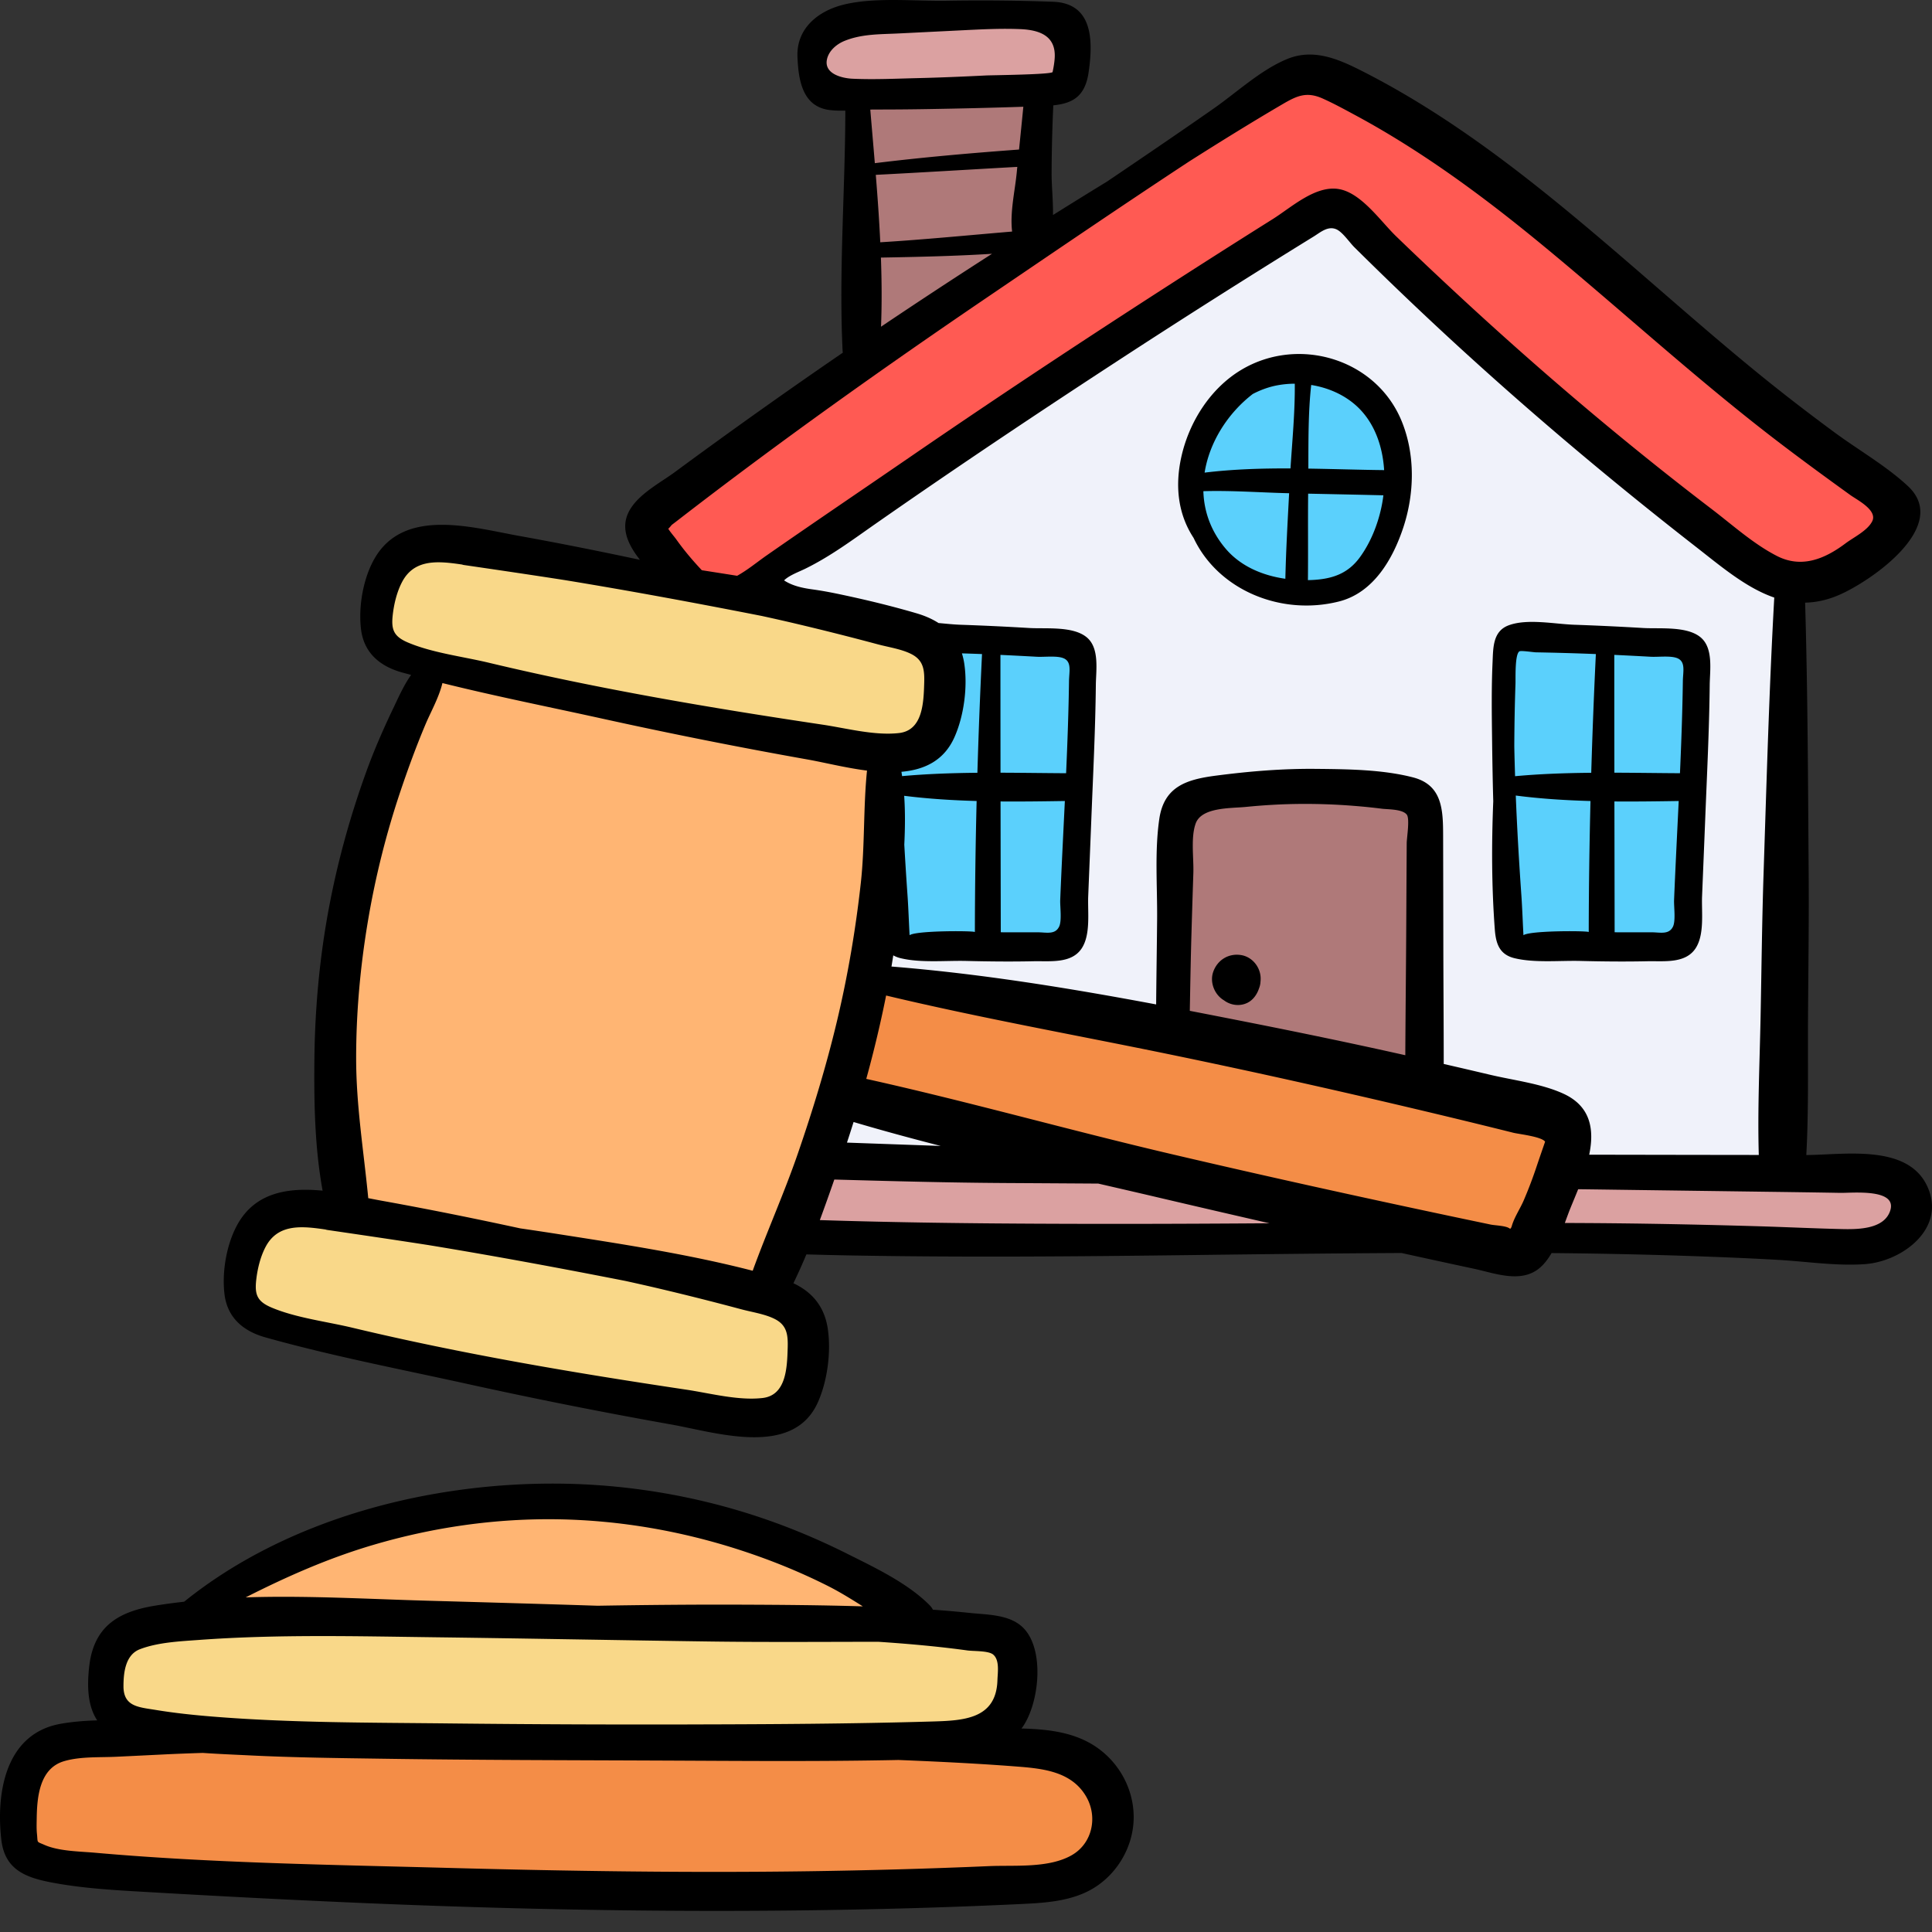 <?xml version="1.0" encoding="UTF-8"?>
<svg xmlns="http://www.w3.org/2000/svg" xmlns:xlink="http://www.w3.org/1999/xlink" version="1.1" width="512" height="512" x="0" y="0" viewBox="0 0 512.001 512" style="enable-background:new 0 0 512 512" xml:space="preserve">
  <rect x="0" y="0" width="512.001" height="512" fill="#333333" stroke="none"/>
  <g>
    <path fill="#FFB573" d="m113.512 178.223 119.258 24.34s3.011 33.984-2.606 54.289c-5.617 20.304-28.086 83.816-28.086 83.816L89.75 318.633l-1.727-56.594 10.368-47.094zM54.754 425.781l50.117-24.625 57.895-4.754 41.906 12.532 28.945 16.847-8.207 7.344-130.476-4.754zm0 0" opacity="1" data-original="#ffb573"></path>
    <g fill="#F9D889">
      <path d="m110.922 143.66 87.703 12.961 49.488 13.215.496 20.184-15.84 12.542-126.601-28.66-6.05-13.394 4.753-12.528zM139.004 330.3l72.148 16.419 2.16 15.12-8.207 14.259-29.378-.864-111.465-27.222-2.594-14.254 8.64-13.395 24.196-.863zM48.707 429.668l167.2 3.027 50.546 2.59 1.73 14.258-11.234 12.098-155.965.863-72.586-7.344.434-15.988 10.367-8.207zm0 0" fill="#F9D889" opacity="1" data-original="#f9d889"></path>
    </g>
    <path fill="#F48D47" d="m230.164 256.855 183.797 40.883-11.414 32.992-178.793-40.902zM266.453 462.504l-239.781-.863-17.281 4.32-3.457 18.578 8.64 9.504 135.66 8.207 131.34-5.184 13.395-15.554-5.617-13.39zm0 0" opacity="1" data-original="#f48d47"></path>
    <path fill="#FF5A53" d="M346.113 19.637 176.25 132.25l-2.969 9.184 11.88 14.312 21.066-2.43 146.097-97.761 10.531 8.644 100.192 85.875 17.82 4.59 23.227-14.312-4.051-14.043-53.2-38.618-55.632-44.828zm0 0" opacity="1" data-original="#ff5a53"></path>
    <path fill="#F0F2FA" d="M213.086 147.203c-2.387 1.121-4.875 2.05-7.098 3.492-6.308 4.078.813 9.942 5.723 10.778 2.394.41 4.625.23 7.043.91 2.367.664 4.726 1.355 7.09 2.043a2716.029 2716.029 0 0 1 22.765 6.762v18.832l-15.441 9.792v56.872l74.2 15.445 6.78-59.137s44.067-5.648 45.2-4.894c1.129.754 17.324 4.144 17.324 4.144l.379 72.692 36.91 12.804.375 11.676 59.137.754 1.504-157.438L399.648 100l-44.82-44.824-100.566 60.64-18.246 14.063-13.633 10.504c-2.176 1.68-4.035 3.8-6.332 5.238-.953.598-1.95 1.106-2.965 1.582zM223.754 289.828c0 1.508-4.524 16.95-4.524 16.95l47.083-2.258zm0 0" opacity="1" data-original="#f0f2fa"></path>
    <path fill="#AF7979" d="m314.148 212.992 62.524-.754.375 72.696-65.973-15.168zM228.82 94.371l-1.601-69.773h48.332l-2.563 43.847zm0 0" opacity="1" data-original="#af7979"></path>
    <path fill="#5BD0FC" d="M344.098 98.59c19.418-1.098 51.203 43.058 3.918 57.937-38.153 12-43.227-55.718-3.918-57.937zM248.113 169.836l37.895 2.66-1.723 76.727-47.289 1.254-4.226-47.915 15.343-7.359 3.914-16.758zM399.531 169.207c.469.16 49.95 2.352 49.95 2.352l-2.504 79.23-45.88-.156zm0 0" opacity="1" data-original="#5bd0fc"></path>
    <path fill="#DBA1A1" d="M270.965 3.887c3.637.453 7.469 1.101 10.246 3.488 2.379 2.047 3.676 5.281 3.379 8.402-.3 3.121-2.192 6.051-4.918 7.606-2.887 1.648-6.379 1.73-9.703 1.77-13.278.16-26.551.316-39.828.476-3.649.043-7.418.062-10.774-1.367-3.355-1.43-6.207-4.715-5.937-8.352.215-2.887 2.254-5.172 4.418-6.89 2.386-1.899 5.359-2.5 8.265-3.356 14.578-4.297 29.922-3.633 44.852-1.777zM218.035 310.422l70.625-2.977 61.965 20.024h-141.79zM413.398 311.234c.813.27 82.528.54 82.528.54l11.367 6.496-4.059 8.386-17.59 5.41-79.824-3.785zm0 0" opacity="1" data-original="#dba1a1"></path>
    <path d="M510.684 314.25c-5.29-11.145-22.036-8.195-31.993-8.156.641-11.836.383-23.742.45-35.594.07-13 .273-26.008.175-39.008-.175-23.933-.238-47.863-.937-71.785 2.89-.059 5.914-.687 9.101-2.086 8.657-3.793 29.458-18.262 18.133-28.805-5.777-5.379-13.14-9.57-19.492-14.261-6.875-5.075-13.652-10.278-20.273-15.68-11.391-9.29-22.414-19.016-33.543-28.613-22.196-19.149-45.082-38.125-71.367-51.45-6.278-3.187-12.875-6.042-19.829-3.171-7.03 2.902-13.254 8.777-19.46 13.113-9.372 6.547-18.825 12.969-28.294 19.375-4.789 2.926-9.55 5.879-14.304 8.855.066-3.738-.371-7.601-.363-11.011.019-6.032.171-12.04.449-18.055 4.879-.52 8.37-2.14 9.336-8.625 1.02-6.871 1.203-14.813-4.547-17.707-1.293-.652-2.89-1.047-4.844-1.121-9.39-.34-18.793-.43-28.191-.27-8.563.145-19.407-1.035-27.645 1.117-6.73 1.762-12.207 6.415-11.91 13.739.25 6.176 1.316 13.281 8.629 14.12 1.332.153 2.691.18 4.058.153-.039 21.207-1.746 42.57-.718 63.739.008.14.039.265.054.398a1568.155 1568.155 0 0 0-44.558 31.68c-4.805 3.543-13.281 7.601-13.106 14.543.075 3 1.75 5.945 3.895 8.671-10.664-2.27-21.356-4.417-32.098-6.347-12.355-2.223-30.469-7.594-38.262 6.058-2.98 5.22-4.265 12.625-3.57 18.598.738 6.324 4.977 9.883 10.848 11.535.812.227 1.629.434 2.441.656-1.933 2.715-3.355 5.97-4.687 8.747-2.649 5.527-5.114 11.16-7.2 16.925-4.449 12.286-7.898 24.914-10.207 37.774-2.253 12.566-3.39 25.363-3.535 38.129-.129 11.57.075 23.632 2.176 35.11-8.894-.853-17.637.32-22.445 8.745-2.98 5.219-4.27 12.63-3.57 18.598.738 6.324 4.976 9.887 10.847 11.535 17.492 4.914 35.61 8.395 53.352 12.3a1342.537 1342.537 0 0 0 54.148 10.774c12.074 2.149 32.367 8.852 38.934-5.902 2.523-5.68 3.523-13.336 2.605-19.477-.887-5.945-4.207-9.75-9.105-12.039a151.69 151.69 0 0 0 3.437-7.644c3.785.101 7.57.203 11.356.27 30.332.546 60.668.284 90.996-.098 18.457-.235 36.914-.442 55.375-.543 6.383 1.406 12.77 2.796 19.16 4.164 5.422 1.156 12.246 3.87 17.176.015 1.336-1.047 2.453-2.504 3.422-4.16 13.273.117 26.543.402 39.812.887 6.813.246 13.621.531 20.426.926 7.492.437 15.34 1.66 22.844 1.113 9.93-.727 21.726-9.55 16.418-20.754zM219.144 15.785c.477-2.363 2.61-4.125 4.715-4.969 4.637-1.863 9.438-1.71 14.356-1.957 5.765-.285 11.531-.574 17.297-.859 4.96-.246 9.933-.492 14.898-.281 5.059.215 9.422 1.765 9.102 7.566-.067 1.18-.274 2.457-.559 3.797-.144.68-16.055.84-17.66.918-6.035.3-12.07.559-18.113.703-5.707.137-11.567.422-17.258.16-2.86-.133-7.54-1.316-6.777-5.078zm49.079 45.578c-11.645.98-23.274 2.133-34.942 2.844-.281-5.965-.707-11.93-1.187-17.871 12.504-.637 25.004-1.422 37.504-2.11-.063.583-.118 1.165-.176 1.747-.5 4.894-1.8 10.379-1.2 15.39zm-34.77 6.899c9.817-.176 19.645-.395 29.442-1.004a1580.976 1580.976 0 0 0-29.415 19.324c.243-6.078.192-12.195-.027-18.32zm-1.613-25.02c-.395-4.754-.813-9.492-1.203-14.199.449-.012.894-.02 1.34-.02 4.675 0 9.347-.035 14.023-.117 8.398-.14 16.8-.336 25.195-.617-.367 3.781-.754 7.563-1.136 11.34-12.75.941-25.524 2.05-38.22 3.613zm-53.82 95.863c.515-.39 1.03-.785 1.546-1.18 26.637-20.609 54.153-40.171 82.008-59.097 17.805-12.094 35.614-24.234 53.614-36.07 8.128-5.153 16.3-10.23 24.605-15.094 3.809-2.23 6.394-3.488 10.7-1.57 2.948 1.316 5.823 2.894 8.667 4.426 5.899 3.171 11.637 6.632 17.242 10.296 11.336 7.407 22.078 15.657 32.524 24.266 21.027 17.336 41.078 35.816 62.77 52.344 6.14 4.68 12.378 9.234 18.636 13.75 1.816 1.312 7.297 4.023 5.824 6.969-1.246 2.492-4.93 4.246-7.09 5.867-5.484 4.113-11.609 6.664-18.136 3.336-6.215-3.172-11.762-8.203-17.285-12.418-23.512-17.942-46.02-37.086-67.692-57.203a1044.03 1044.03 0 0 1-15.992-15.133c-4.05-3.922-9.078-11.301-14.938-12.45-6.285-1.23-12.785 4.81-17.703 7.899a2715.503 2715.503 0 0 0-19.437 12.32c-25.856 16.54-51.477 33.414-76.774 50.79-12.64 8.683-25.347 17.265-37.93 26.03-2.538 1.77-5.081 3.895-7.831 5.407-3.13-.5-6.246-.985-9.352-1.473a6.257 6.257 0 0 1-.219-.23c-2.355-2.512-4.554-5.13-6.554-7.938-.543-.762-1.485-1.808-2.125-2.82.25-.227.554-.563.922-1.024zm-69.887 31.18c-3.817-1.617-4.492-3.437-4.051-7.324.328-2.922 1.098-6.106 2.473-8.727 3.035-5.789 8.761-5.59 14.457-4.832.472.063.945.137 1.418.2.16.058.328.105.511.132 8.914 1.301 17.817 2.61 26.7 3.993 17.472 2.859 34.886 6.097 52.265 9.511 3.016.66 6.028 1.336 9.035 2.047 7.262 1.715 14.5 3.54 21.707 5.473 2.805.754 6.309 1.254 8.918 2.601 3.282 1.696 3.461 4.364 3.356 7.77-.156 5.176-.422 12.418-6.652 13.133-6.465.746-13.895-1.266-20.282-2.219-29.613-4.426-59.343-9.45-88.476-16.418-6.82-1.633-14.903-2.598-21.38-5.34zm147.414 5.606a17.948 17.948 0 0 0-.629-2.743c1.773.055 3.55.114 5.328.184a1658.665 1658.665 0 0 0-1.226 31.461c-6.672.066-13.332.289-19.957.89-.055-.382-.11-.765-.172-1.148 6.03-.531 11.27-2.922 14.05-9.168 2.528-5.676 3.524-13.332 2.606-19.476zm-15.93 35.004c6.363.8 12.774 1.199 19.2 1.378a1513.579 1513.579 0 0 0-.465 34.735c0-.238-6.938-.356-12.07-.028-2.536.165-4.63.434-5.231.86-.2-3.563-.305-7.098-.555-10.645a986.852 986.852 0 0 1-.848-13.351c.211-4.309.266-8.664-.03-12.95zm-30.875 146.457c-.156 5.175-.422 12.418-6.648 13.132-6.469.746-13.899-1.265-20.285-2.218-29.614-4.426-59.344-9.446-88.477-16.418-6.82-1.633-14.902-2.598-21.379-5.34-3.812-1.617-4.488-3.438-4.05-7.324.327-2.922 1.097-6.106 2.472-8.727 3.035-5.789 8.762-5.59 14.453-4.832.477.062.95.137 1.422.2.16.058.328.105.512.128 8.918 1.305 17.816 2.613 26.699 3.992 17.473 2.864 34.887 6.102 52.266 9.512 3.015.66 6.027 1.34 9.039 2.05 7.261 1.716 14.5 3.54 21.707 5.473 2.8.754 6.308 1.254 8.914 2.602 3.277 1.695 3.46 4.363 3.355 7.77zm2.711-51.692c-3.621 10.508-8.195 20.668-11.98 31.102-16.957-4.383-34.653-7.075-51.836-9.762-3.25-.508-6.508-.996-9.766-1.469-12.144-2.629-24.32-5.097-36.558-7.297-1.196-.214-2.446-.46-3.735-.714-.004-.075 0-.149-.008-.227-1.195-12.281-3.172-24.273-3.187-36.676-.016-12.117 1.07-24.191 3.058-36.14a224.81 224.81 0 0 1 8.692-34.82c2.015-5.977 4.187-11.903 6.637-17.716 1.355-3.207 3.57-7.12 4.476-10.921 14.106 3.511 28.477 6.363 42.613 9.48a1356.267 1356.267 0 0 0 54.149 10.773c4.488.797 10.12 2.227 15.758 2.946-1 9.863-.555 19.976-1.645 29.82-1.367 12.332-3.45 24.566-6.328 36.633-2.824 11.844-6.375 23.484-10.34 34.988zm37.852-1.973c-8.098-.285-16.196-.574-24.29-.863-.187-.008-.374-.012-.562-.02a341.17 341.17 0 0 0 1.754-5.46c7.648 2.27 15.356 4.355 23.098 6.344zm15.617 20.543c-13.629-.105-27.262-.316-40.887-.69-2.258-.06-4.515-.134-6.77-.2a563.976 563.976 0 0 0 3.837-10.75c15.218.426 30.433.84 45.668.926 8.093.046 16.19.097 24.289.148 5.355 1.234 10.71 2.465 16.054 3.723 9.758 2.293 19.528 4.55 29.297 6.793-23.828.168-47.66.238-71.488.05zm142.383-15.363a114.334 114.334 0 0 1-3.496 9.235c-.973 2.277-2.594 4.609-3.215 6.984-.082.168-.168.336-.25.504-.094-.008-.18-.016-.29-.02-.84-.738-3.91-.816-4.988-1.043-3.324-.695-6.644-1.39-9.968-2.093-24.914-5.27-49.786-10.758-74.578-16.567-27.051-6.332-53.833-13.93-80.95-19.949a321.64 321.64 0 0 0 3.504-13.906 290.658 290.658 0 0 0 1.754-8.192c24.734 5.903 49.828 10.39 74.73 15.516 24.66 5.078 49.227 10.625 73.712 16.5a2121.927 2121.927 0 0 1 17.847 4.371c1.32.332 7.473 1.004 8.352 2.355-.004-.003-1.88 5.446-2.164 6.305zm-90.442-90.625c1.567-4.367 9.332-4.008 13.309-4.402 4.855-.485 9.726-.762 14.605-.793 4.555-.031 9.11.133 13.653.484 2.593.2 5.187.453 7.765.785 1.606.204 5.453.067 6.621 1.575.84 1.09-.007 6.109-.02 7.523-.01 2.055-.023 4.11-.038 6.16-.031 5.477-.059 10.957-.09 16.434-.059 11.207-.195 22.422-.246 33.637-13.742-3.086-27.531-5.946-41.348-8.68-5.246-1.035-10.5-2.07-15.765-3.086.128-6.734.238-13.465.433-20.176.156-5.441.328-10.879.508-16.32.133-3.988-.723-9.414.613-13.14zm78.04 66.586c-4.098-.969-8.2-1.926-12.301-2.867 0-10.617-.09-21.234-.106-31.848-.012-9.586-.031-19.168-.055-28.754-.015-6.816-.242-13.336-7.976-15.343-8.125-2.106-17.445-2.176-25.785-2.258-8.899-.086-17.703.652-26.52 1.804-7.719 1.012-13.683 2.875-14.937 11.485-1.254 8.629-.5 17.867-.575 26.574-.066 7.496-.195 15.027-.257 22.563-23.235-4.356-46.641-8.16-70.141-10.04.168-.988.316-1.976.477-2.964a7.54 7.54 0 0 0 1.949.75c5.344 1.3 11.992.59 17.476.73 5.942.149 11.875.207 17.813.078 4.265-.093 10.015.711 12.719-3.445 2.398-3.688 1.535-9.621 1.703-13.766.27-6.691.55-13.379.812-20.07.469-11.977 1.086-23.969 1.211-35.953.04-3.809 1-9.602-2.281-12.492-3.606-3.176-10.957-2.317-15.387-2.586a709.436 709.436 0 0 0-18.226-.86c-1.758-.062-3.743-.273-5.793-.457-1.692-1.09-3.645-1.937-5.809-2.574-6.445-1.89-12.976-3.476-19.543-4.875-2.691-.574-5.187-1.07-7.941-1.45-2.64-.358-5.383-.91-7.64-2.401 1.335-1.332 3.858-2.235 5.6-3.086 6.731-3.301 12.618-7.715 18.77-12.008 20.957-14.625 42.2-28.84 63.602-42.8a2436.271 2436.271 0 0 1 52.375-33.235c1.773-1.094 3.789-2.907 6.039-1.899 1.633.73 3.453 3.457 4.738 4.735a986.618 986.618 0 0 0 17.191 16.64c23.399 22.106 48.02 43.04 73.407 62.817 6.625 5.164 13.289 10.851 20.687 13.39-1.36 24.36-2.035 48.742-2.832 73.125-.418 12.657-.543 25.324-.793 37.98-.242 12.188-.828 24.427-.476 36.61-14.98-.015-29.961-.043-44.942-.07 1.356-6.528.52-12.797-6.836-16.168-5.855-2.68-13.18-3.535-19.418-5.012zm-114.22-39.273c-1.078 2.242-3.43 1.507-5.726 1.515-3.25.008-6.496.008-9.742-.008l-.059-34.667c5.688.046 11.375-.032 17.04-.122-.419 8.758-.876 17.512-1.227 26.258-.067 1.653.469 5.461-.285 7.024zm-15.535-40.782c-.011-10.406-.02-20.816-.02-31.222 3.216.152 6.427.316 9.642.496 1.992.113 5.32-.344 7.082.394 2.234.934 1.48 3.543 1.449 6.07-.113 8.134-.41 16.27-.77 24.403-5.777-.031-11.578-.121-17.383-.14zm235.809 115.965c-1.617 5.29-9.25 5.07-13.535 4.961-7.035-.172-14.07-.508-21.106-.719-13.28-.39-26.558-.683-39.84-.808-3.925-.04-7.851-.055-11.777-.074.528-1.426 1.016-2.79 1.5-3.98.625-1.536 1.336-3.212 2.035-4.966 3.29.043 6.575.086 9.864.133l40.078.543c6.508.086 13.015.176 19.523.293 3.078.059 15.04-1.223 13.258 4.617zm0 0" fill="#000000" opacity="1" data-original="#000000"></path>
    <path d="M435.426 166.426a728.77 728.77 0 0 0-18.23-.86c-5.192-.183-12.368-1.683-17.333.13-4.265 1.554-4.144 5.949-4.316 9.78-.32 7-.207 14.02-.121 21.02.062 5.277.156 10.555.304 15.836-.457 11.293-.44 22.602.407 33.938.281 3.777 1.207 6.68 5.218 7.66 5.344 1.3 11.993.59 17.48.73 5.938.149 11.872.207 17.81.078 4.265-.093 10.015.711 12.718-3.445 2.399-3.688 1.535-9.621 1.703-13.766.274-6.691.551-13.379.817-20.07.469-11.977 1.086-23.969 1.21-35.953.04-3.809.997-9.598-2.284-12.492-3.602-3.176-10.957-2.317-15.383-2.586zm-14.395 80.582c0-.238-6.937-.356-12.07-.028-2.535.165-4.633.434-5.23.86-.2-3.559-.305-7.098-.555-10.645-.614-8.734-1.13-17.543-1.48-26.37 6.558.855 13.171 1.265 19.8 1.452-.285 11.57-.445 23.145-.465 34.73zm.664-42.211c-6.746.062-13.488.285-20.183.906-.082-2.672-.164-5.34-.207-8.012.03-5.492.12-10.984.316-16.476.05-1.438-.2-7.84 1.035-8.594.446-.277 3.66.242 4.403.254a715.33 715.33 0 0 1 15.863.457 1659.076 1659.076 0 0 0-1.227 31.465zm21.668 40.758c-1.082 2.242-3.433 1.507-5.726 1.515-3.25.008-6.496.008-9.742-.007l-.06-34.668c5.688.046 11.376-.032 17.04-.122-.418 8.758-.871 17.512-1.227 26.258-.07 1.653.465 5.461-.285 7.024zm2.614-65.043c-.114 8.133-.407 16.27-.766 24.402-5.777-.031-11.578-.125-17.383-.14-.015-10.407-.023-20.817-.023-31.223 3.215.152 6.43.316 9.64.496 1.993.11 5.32-.348 7.082.39 2.239.938 1.489 3.547 1.45 6.075zM329.11 97.922c-8.29 4.89-13.977 13.863-16.044 23.164-1.761 7.93-.793 15.312 3.25 21.465 6.52 13.851 23.227 20.73 38.551 16.84 9.133-2.32 14.266-11.239 17.035-19.637 2.97-9.016 3.176-19.3-.449-28.152-6.734-16.454-27.176-22.633-42.344-13.68zm11.523 55.46c-6.051-.859-11.899-3.316-15.883-8.05-3.906-4.637-5.695-9.89-5.844-15.164 7.555-.223 15.176.367 22.727.543-.399 7.55-.828 15.121-1 22.672zm1.36-29.245c-7.63-.028-15.247.199-22.759 1.113 1.282-8.047 6.102-15.71 12.766-20.84 2.078-1.086 4.285-1.887 6.582-2.312a25.946 25.946 0 0 1 4.55-.414c.071 7.441-.66 15.004-1.14 22.453zm24.066 10.422c-1.004 4.62-2.872 9.273-5.668 13.113-3.164 4.348-7.286 5.742-12.504 6.023-.422.024-.848.035-1.274.043.078-7.633-.02-15.277.059-22.914 6.648.137 13.297.278 19.941.434a35.899 35.899 0 0 1-.554 3.3zm-19.332-10.375c.027-7.36-.051-14.895.757-22.164 4.559.73 8.934 2.652 12.262 5.793 4.559 4.304 6.672 10.496 7.066 16.773-6.652-.074-13.367-.3-20.085-.402zM324.367 265.098c1.766 1.332 4.2 1.652 6.207.66 1.508-.738 2.543-2.207 3.082-3.828.223-.563.356-1.14.383-1.72a7.53 7.53 0 0 0 .047-.976c-.055-2.957-2.238-5.664-5.195-6.132-3.29-.52-6.235 1.277-7.36 4.406-1 2.777.313 6.113 2.836 7.59zM289.566 462.363c-5.62-3.43-12.296-4.117-18.867-4.293.14-.191.293-.37.426-.57 4.152-6.18 5.637-19.262.695-25.387-3.476-4.308-9.758-4.136-14.797-4.668a292.92 292.92 0 0 0-9.793-.86 5.012 5.012 0 0 0-.906-1.226c-5.89-5.894-14.535-9.957-21.926-13.656-7.722-3.867-15.757-7.21-23.964-9.91-16.832-5.535-34.653-8.453-52.368-8.617-34.5-.313-72.058 9.347-99.261 31.293-2.582.293-5.153.633-7.707 1.047-9.91 1.613-16.274 5.605-17.461 16.148-.617 5.469-.352 10.504 2.125 14.254-3.317.094-6.59.352-9.746.918C1.43 459.457-1.074 475.113.348 487.539c.957 8.32 6.96 10.207 14.34 11.527 8.472 1.516 17.09 1.922 25.664 2.418 19.062 1.106 38.128 2.09 57.207 2.895 38.136 1.61 76.32 2.34 114.492 1.898 19.078-.222 38.156-.734 57.215-1.629 7.23-.34 15.09-.586 21.316-4.765 5.848-3.918 9.652-10.684 9.848-17.742.222-8.016-4.059-15.621-10.864-19.778zM98.895 409.422c15.957-4.703 32.53-7.078 49.171-6.79 16.34.29 32.524 3.106 48.063 8.15 7.98 2.59 15.758 5.73 23.254 9.503 3.176 1.598 6.226 3.5 9.27 5.418-10.75-.328-21.505-.41-32.262-.45-12.664-.046-25.336.071-38.004.286-15.016-.484-30.035-.914-45.051-1.332-15.84-.445-32.137-1.414-48.227-.883 10.871-5.515 21.953-10.414 33.786-13.902zM37.09 437.055c4.808-1.836 10.64-2.09 15.722-2.461 20.77-1.512 41.762-.965 62.567-.7 24.207.31 48.41.782 72.617 1.118 14.922.207 29.856.086 44.785.078 2.719.183 5.438.383 8.153.613 5.152.442 10.296.973 15.418 1.68 1.687.234 5.562.043 6.824 1.074 1.789 1.461 1.222 4.762 1.156 6.832-.32 10.395-9.145 10.691-17.52 10.934-21.261.617-42.539.726-63.812.773a4770.41 4770.41 0 0 1-63.883-.266c-20.875-.234-41.879-.132-62.699-1.812-5.066-.41-10.125-.938-15.145-1.766-4.515-.742-8.554-.851-8.55-6.293 0-3.695.543-8.347 4.367-9.804zm246.887 54.62c-6.133 3.473-15.082 2.575-21.86 2.868-16 .691-32.008 1.133-48.023 1.36-31.696.445-63.387-.036-95.07-.883-31.223-.84-62.766-1.27-93.887-4.028-4.125-.363-9.563-.39-13.403-2.097-2.125-.942-1.68-.368-1.937-2.891-.14-1.34-.086-2.738-.067-4.078.082-5.742.758-13.242 7.188-15.176 4.316-1.297 9.426-.98 13.894-1.191 4.067-.192 8.133-.391 12.204-.594 3.566-.18 7.136-.309 10.71-.426 4.204.293 8.391.457 12.41.656 11.9.59 23.829.715 35.743.89 24.336.36 48.676.38 73.016.481 21.05.09 42.132.286 63.187-.152 3.16.129 6.32.258 9.477.41 7.336.348 14.671.762 21.992 1.332 6.902.535 14.414 1.324 18.27 7.906 3.156 5.383 1.702 12.473-3.844 15.614zm0 0" fill="#000000" opacity="1" data-original="#000000"></path>
  </g>
</svg>
